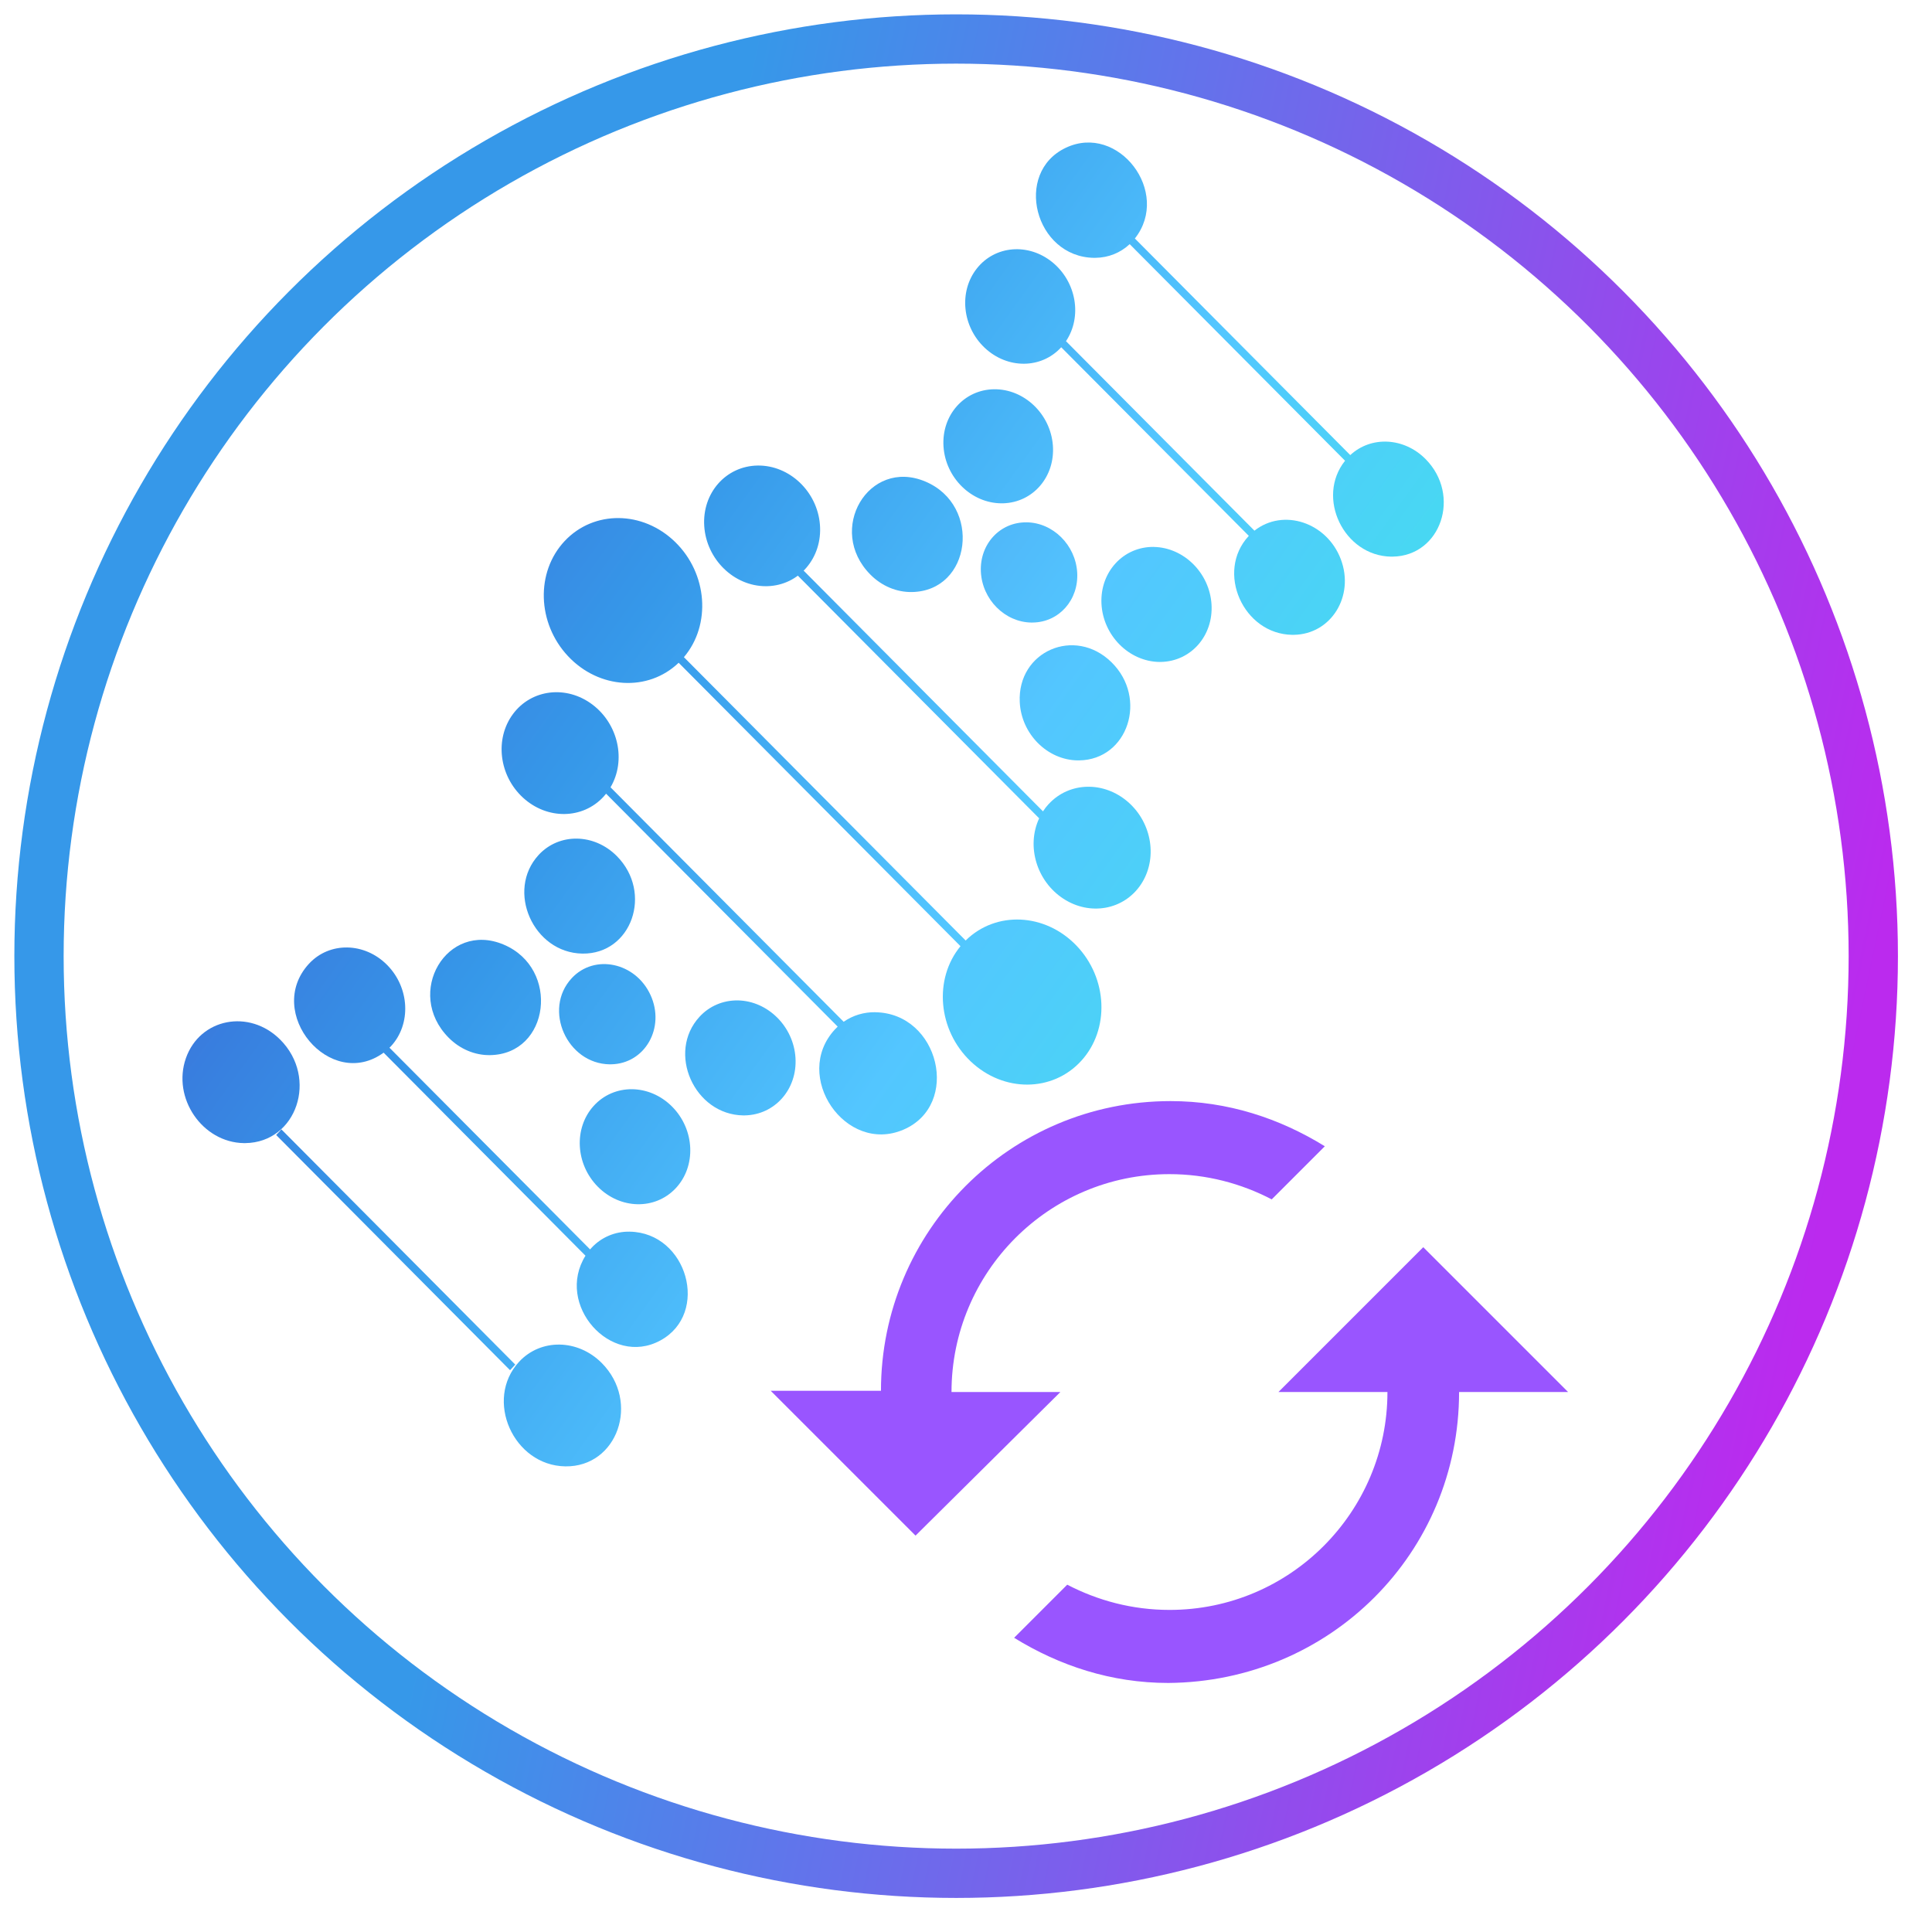 <?xml version="1.0" encoding="UTF-8" standalone="no"?>
<!-- Generator: Adobe Illustrator 19.0.0, SVG Export Plug-In . SVG Version: 6.00 Build 0)  -->

<svg
   version="1.1"
   id="Capa_1"
   x="0px"
   y="0px"
   viewBox="0 0 196 196"
   style="enable-background:new 0 0 196 196;"
   xml:space="preserve"
   sodipodi:docname="mod_pm.svg"
   inkscape:version="1.1.1 (3bf5ae0d25, 2021-09-20)"
   xmlns:inkscape="http://www.inkscape.org/namespaces/inkscape"
   xmlns:sodipodi="http://sodipodi.sourceforge.net/DTD/sodipodi-0.dtd"
   xmlns:xlink="http://www.w3.org/1999/xlink"
   xmlns="http://www.w3.org/2000/svg"
   xmlns:svg="http://www.w3.org/2000/svg"><defs
   id="defs37"><linearGradient
   inkscape:collect="always"
   id="linearGradient1572"><stop
     style="stop-color:#bb2aeb;stop-opacity:1"
     offset="0"
     id="stop1564" /><stop
     style="stop-color:#3698e9;stop-opacity:1"
     offset="0.196"
     id="stop1566" /><stop
     style="stop-color:#3698e9;stop-opacity:1"
     offset="0.458"
     id="stop1568" /><stop
     style="stop-color:#bb2aee;stop-opacity:1"
     offset="1"
     id="stop1570" /></linearGradient><linearGradient
   inkscape:collect="always"
   id="linearGradient73"><stop
     style="stop-color:#bb2aeb;stop-opacity:1"
     offset="0"
     id="stop69" /><stop
     style="stop-color:#3698e9;stop-opacity:1"
     offset="0.028"
     id="stop1100" /><stop
     style="stop-color:#3698e9;stop-opacity:1"
     offset="0.458"
     id="stop1294" /><stop
     style="stop-color:#bb2aee;stop-opacity:1"
     offset="1"
     id="stop71" /></linearGradient><linearGradient
   inkscape:collect="always"
   xlink:href="#linearGradient73"
   id="linearGradient75"
   x1="18.993"
   y1="23.705"
   x2="191.468"
   y2="166.453"
   gradientUnits="userSpaceOnUse" />
		
	<linearGradient
   inkscape:collect="always"
   xlink:href="#linearGradient1572"
   id="linearGradient1130"
   x1="-53.839"
   y1="47.129"
   x2="200.491"
   y2="100.643"
   gradientUnits="userSpaceOnUse"
   gradientTransform="matrix(0.928,0,0,0.932,4.504,3.2)" /><linearGradient
   id="linear-gradient-13-3"
   x1="94.69"
   y1="10.77"
   x2="892.65"
   y2="680.34"
   xlink:href="#linear-gradient"
   gradientTransform="matrix(0.138,-0.002,0.011,0.144,11.967,15.188)" /><linearGradient
   id="linear-gradient"
   x1="125.57"
   y1="-10.82"
   x2="900.23"
   y2="639.19"
   gradientUnits="userSpaceOnUse"><stop
     offset="0"
     stop-color="#3c59d0"
     id="stop4" /><stop
     offset="0.37"
     stop-color="#3698e9"
     id="stop6" /><stop
     offset="0.66"
     stop-color="#53c6ff"
     id="stop8" /><stop
     offset="1"
     stop-color="#40e4ea"
     id="stop10" /></linearGradient><linearGradient
   id="linear-gradient-20-1"
   x1="-172.16"
   y1="502.77"
   x2="632.87"
   y2="1178.26"
   gradientTransform="matrix(0.099,0.1,-0.094,0.106,-2.865,19.282)"
   xlink:href="#linear-gradient" /><linearGradient
   id="linear-gradient-19-2"
   x1="203.19"
   y1="-147.99"
   x2="977.85"
   y2="502.03"
   xlink:href="#linear-gradient"
   gradientTransform="matrix(0.138,-0.002,0.011,0.144,11.657,15.783)" /><linearGradient
   id="linear-gradient-18-7"
   x1="-69.57"
   y1="345.91"
   x2="705.08"
   y2="995.92"
   xlink:href="#linear-gradient"
   gradientTransform="matrix(0.138,-0.002,0.011,0.144,11.657,15.783)" /><linearGradient
   id="linear-gradient-17-0"
   x1="-25.88"
   y1="273.32"
   x2="748.78"
   y2="923.33"
   xlink:href="#linear-gradient"
   gradientTransform="matrix(0.138,-0.002,0.011,0.144,11.657,15.783)" /><linearGradient
   id="linear-gradient-16-9"
   x1="150.68"
   y1="-46.07"
   x2="925.21"
   y2="603.84"
   xlink:href="#linearGradient1598"
   gradientTransform="matrix(0.138,-0.002,0.011,0.144,11.657,15.783)" /><linearGradient
   id="linearGradient1598"
   x1="125.57"
   y1="-10.82"
   x2="900.23"
   y2="639.19"
   gradientUnits="userSpaceOnUse"><stop
     offset="0"
     stop-color="#3c59d0"
     id="stop1590" /><stop
     offset="0.66"
     stop-color="#53c6ff"
     id="stop1594" /><stop
     offset="1"
     stop-color="#40e4ea"
     id="stop1596" /></linearGradient><linearGradient
   id="linear-gradient-15-6"
   x1="-150.63"
   y1="489.23"
   x2="624.03"
   y2="1139.25"
   xlink:href="#linear-gradient"
   gradientTransform="matrix(0.138,-0.002,0.011,0.144,11.657,15.783)" /><linearGradient
   id="linear-gradient-14-2"
   x1="-4.84"
   y1="195.82"
   x2="796.67"
   y2="868.36"
   xlink:href="#linear-gradient"
   gradientTransform="matrix(0.138,-0.002,0.011,0.144,11.657,15.783)" /><linearGradient
   id="linear-gradient-12-6"
   x1="49.69"
   y1="95.41"
   x2="850.66"
   y2="767.51"
   xlink:href="#linear-gradient"
   gradientTransform="matrix(0.138,-0.002,0.011,0.144,11.657,15.783)" /><linearGradient
   id="linear-gradient-11-1"
   x1="-45.46"
   y1="304.95"
   x2="729.33"
   y2="955.08"
   xlink:href="#linear-gradient"
   gradientTransform="matrix(0.138,-0.002,0.011,0.144,11.657,15.783)" /><linearGradient
   id="linear-gradient-10-8"
   x1="175.53"
   y1="-94.8"
   x2="950.19"
   y2="555.22"
   xlink:href="#linearGradient1598"
   gradientTransform="matrix(0.138,-0.002,0.011,0.144,11.657,15.783)" /><linearGradient
   id="linear-gradient-9-7"
   x1="224.11"
   y1="-227.8"
   x2="1024.88"
   y2="444.13"
   xlink:href="#linear-gradient"
   gradientTransform="matrix(0.138,-0.002,0.011,0.144,11.657,15.783)" /><linearGradient
   id="linear-gradient-8-9"
   x1="196.95"
   y1="-130.27"
   x2="971.61"
   y2="519.74"
   xlink:href="#linear-gradient"
   gradientTransform="matrix(0.138,-0.002,0.011,0.144,11.657,15.783)" /><linearGradient
   id="linear-gradient-7-2"
   x1="268.32"
   y1="-310.95"
   x2="1069.73"
   y2="361.52"
   xlink:href="#linear-gradient"
   gradientTransform="matrix(0.138,-0.002,0.011,0.144,11.657,15.783)" /><linearGradient
   id="linear-gradient-6-0"
   x1="-120.62"
   y1="411.34"
   x2="680.48"
   y2="1083.54"
   xlink:href="#linear-gradient"
   gradientTransform="matrix(0.138,-0.002,0.011,0.144,11.657,15.783)" /><linearGradient
   id="linear-gradient-5-2"
   x1="-75.47"
   y1="362.62"
   x2="699.19"
   y2="1012.64"
   xlink:href="#linear-gradient"
   gradientTransform="matrix(0.138,-0.002,0.011,0.144,11.657,15.783)" /><linearGradient
   id="linear-gradient-4-3"
   x1="-19.51"
   y1="255.24"
   x2="755.15"
   y2="905.25"
   xlink:href="#linear-gradient"
   gradientTransform="matrix(0.138,-0.002,0.011,0.144,11.657,15.783)" /><linearGradient
   id="linear-gradient-3-7"
   x1="157.3"
   y1="-64.88"
   x2="931.83"
   y2="585.02"
   xlink:href="#linear-gradient"
   gradientTransform="matrix(0.138,-0.002,0.011,0.144,11.657,15.783)" /><linearGradient
   id="linear-gradient-2-5"
   x1="-163.39"
   y1="525.31"
   x2="611.26"
   y2="1175.33"
   xlink:href="#linear-gradient"
   gradientTransform="matrix(0.138,-0.002,0.011,0.144,11.657,15.783)" /><linearGradient
   inkscape:collect="always"
   xlink:href="#linear-gradient"
   id="linearGradient997"
   gradientUnits="userSpaceOnUse"
   x1="125.57"
   y1="-10.82"
   x2="900.23"
   y2="639.19"
   gradientTransform="matrix(0.138,-0.002,0.011,0.144,11.657,15.783)" /></defs><sodipodi:namedview
   id="namedview35"
   pagecolor="#ffffff"
   bordercolor="#666666"
   borderopacity="1.0"
   inkscape:pageshadow="2"
   inkscape:pageopacity="0.0"
   inkscape:pagecheckerboard="0"
   showgrid="false"
   inkscape:zoom="2.2728432"
   inkscape:cx="1.979899"
   inkscape:cy="161.47176"
   inkscape:window-width="1406"
   inkscape:window-height="830"
   inkscape:window-x="930"
   inkscape:window-y="308"
   inkscape:window-maximized="0"
   inkscape:current-layer="Capa_1" />
<style
   type="text/css"
   id="style2">
	.st0{fill:none;stroke:#CACACA;stroke-width:3;stroke-linecap:round;stroke-miterlimit:10;}
	.st1{fill:#CACACA;}
	.st2{fill:#FFFFFF;}
	.st3{fill:none;stroke:#CACACA;stroke-width:7;stroke-linecap:round;stroke-miterlimit:10;}
</style>























<g
   id="XMLID_32_"
   style="fill:url(#linearGradient75);fill-opacity:1">
	
<circle
   style="fill:none;stroke:url(#linearGradient1130);stroke-width:5;stroke-miterlimit:4;stroke-dasharray:none;stroke-opacity:1"
   id="path241"
   cx="97"
   cy="97"
   r="93.044" /></g>
<g
   id="XMLID_2_"
   transform="matrix(0,0.158,-0.158,0,159.083,100.772)"
   style="fill:#9955ff"><path
     id="XMLID_6_"
     d="M 256,70 V 0 l -93,93 93,93 v -70 c 76.8,0 139.9,62.3 139.9,139.9 0,23.9 -6,46.1 -16.2,65.7 l 34.1,34.1 c 17.9,-29 29,-62.3 29,-99 C 442,152.7 359.3,70 256,70 Z m 0,325.9 c -76.8,0 -139.9,-62.3 -139.9,-139.9 0,-23.9 6,-46.1 16.2,-65.7 L 98.2,156.2 c -17.9,29 -29,62.3 -29,99 0,103.3 83.6,186 186,186 V 512 l 93,-93 -92.2,-93 z"
     style="fill:#9955ff" /></g><path
   class="cls-1"
   d="m 77.685,59.47 0.158,-0.002 c 3.222,-0.087 5.606,-2.875 5.339,-6.239 -0.268,-3.364 -3.087,-6.042 -6.312,-6 -3.225,0.042 -5.648,2.789 -5.424,6.153 0.224,3.365 3.011,6.085 6.239,6.088 z"
   id="path34"
   style="fill:url(#linearGradient997);stroke-width:0.141"
   sodipodi:nodetypes="ccsssc" /><path
   class="cls-2"
   d="m 52.658,138.155 c -3.549,3.84 -0.582,10.532 4.7,10.607 5.283,0.075 7.61,-6.542 3.687,-10.488 -2.434,-2.442 -6.186,-2.495 -8.388,-0.119 z"
   id="path36"
   style="fill:url(#linear-gradient-2-5);stroke-width:0.141"
   sodipodi:nodetypes="cscc" /><path
   class="cls-3"
   d="m 92.497,60.062 c 6.071,-0.087 7.132,-8.791 1.376,-11.212 -5.757,-2.421 -10.082,4.909 -5.565,9.45 1.14,1.149 2.656,1.786 4.19,1.762 z"
   id="path38"
   style="fill:url(#linear-gradient-3-7);stroke-width:0.141"
   sodipodi:nodetypes="cscc" /><path
   class="cls-4"
   d="m 54.651,86.727 c -3.351,3.625 -0.551,9.945 4.437,10.015 4.988,0.07 7.185,-6.178 3.48,-9.903 -2.297,-2.305 -5.839,-2.355 -7.918,-0.112 z"
   id="path40"
   style="fill:url(#linear-gradient-4-3);stroke-width:0.141"
   sodipodi:nodetypes="cscc" /><path
   class="cls-5"
   d="m 60.216,112.207 c -2.029,2.256 -1.83,5.909 0.445,8.197 2.275,2.288 5.782,2.361 7.87,0.164 v 0 c 2.126,-2.238 1.97,-5.972 -0.347,-8.303 -2.317,-2.33 -5.901,-2.357 -7.967,-0.059 z m -0.649,4.114 c -18.572,-73.563 -9.286,-36.781 0,0 z"
   id="path42"
   style="fill:url(#linear-gradient-5-2);stroke-width:0.141"
   sodipodi:nodetypes="sssssscc" /><path
   class="cls-6"
   d="m 63.886,124.951 c -1.484,-0.026 -2.879,0.564 -3.877,1.641 -0.049,0.053 -0.096,0.107 -0.143,0.161 L 39.51,106.288 c 0.052,-0.05 0.102,-0.1 0.151,-0.146 2.078,-2.248 1.902,-5.942 -0.393,-8.253 -2.295,-2.311 -5.842,-2.364 -7.922,-0.119 v 0 c -4.567,4.957 2.158,12.971 7.572,9.023 l 20.479,20.598 c -3.098,4.959 2.545,11.344 7.594,8.6 5.049,-2.744 2.746,-10.944 -3.106,-11.039 z"
   id="path44"
   style="fill:url(#linear-gradient-6-0);stroke-width:0.141"
   sodipodi:nodetypes="cccccsssccsc" /><path
   class="cls-7"
   d="m 144.616,46.565 c -2.179,-2.191 -5.509,-2.364 -7.633,-0.396 L 115.132,24.196 c 3.702,-4.689 -1.669,-11.735 -7.007,-9.204 -5.338,2.53 -3.147,11.084 2.868,11.166 l 0.149,-0.002 c 1.301,-0.014 2.527,-0.506 3.464,-1.388 l 21.849,21.974 c -2.98,3.728 -0.126,9.66 4.68,9.73 l 0.149,-0.002 c 4.908,-0.07 6.981,-6.232 3.332,-9.904 z"
   id="path46"
   style="fill:url(#linear-gradient-7-2);stroke-width:0.141"
   sodipodi:nodetypes="cccsccccccc" /><path
   class="cls-8"
   d="m 117.059,55.483 c -3.092,-0.041 -5.472,2.537 -5.316,5.759 0.156,3.222 2.788,5.869 5.881,5.913 l 0.149,-0.002 c 3.046,-0.059 5.329,-2.654 5.135,-5.834 -0.194,-3.18 -2.796,-5.774 -5.849,-5.832 z"
   id="path48"
   style="fill:url(#linear-gradient-8-9);stroke-width:0.141"
   sodipodi:nodetypes="csccscc" /><path
   class="cls-9"
   d="m 127.265,53.839 -19.122,-19.227 c 1.665,-2.485 1.055,-6.024 -1.38,-8.008 -2.435,-1.984 -5.821,-1.702 -7.666,0.636 -1.845,2.338 -1.488,5.895 0.81,8.053 2.298,2.157 5.714,2.141 7.729,-0.038 l 0.023,-0.027 19.033,19.137 -0.025,0.025 c -3.352,3.625 -0.551,9.945 4.438,10.014 l 0.149,-0.002 c 3.778,-0.051 6.187,-3.919 4.772,-7.663 -1.414,-3.745 -5.837,-5.209 -8.763,-2.903 z"
   id="path50"
   style="fill:url(#linear-gradient-9-7);stroke-width:0.141"
   sodipodi:nodetypes="ccsssccccccscc" /><path
   class="cls-10"
   d="m 104.142,52.992 c -2.694,-0.037 -4.768,2.207 -4.633,5.014 0.135,2.807 2.427,5.113 5.121,5.152 l 0.139,-0.002 c 2.669,-0.029 4.68,-2.297 4.511,-5.083 -0.17,-2.785 -2.457,-5.052 -5.13,-5.084 z"
   id="path52"
   style="fill:url(#linear-gradient-10-8);stroke-width:0.141"
   sodipodi:nodetypes="csccscc" /><path
   class="cls-11"
   d="m 57.99,99.249 c -2.919,3.16 -0.479,8.665 3.867,8.727 l 0.13,-0.002 c 3.442,-0.048 5.529,-3.708 4.009,-7.027 -1.521,-3.32 -5.689,-4.205 -8.006,-1.7 z"
   id="path54"
   style="fill:url(#linear-gradient-11-1);stroke-width:0.141"
   sodipodi:nodetypes="cccscc" /><path
   class="cls-12"
   d="M 97.966,95.415 69.382,66.67 c 2.791,-3.299 2.397,-8.486 -0.887,-11.685 -3.284,-3.199 -8.256,-3.241 -11.208,-0.099 -2.952,3.142 -2.805,8.322 0.333,11.675 3.139,3.353 8.123,3.653 11.229,0.675 l 28.592,28.754 c -2.748,3.345 -2.285,8.536 1.041,11.693 3.326,3.158 8.3,3.128 11.21,-0.062 2.91,-3.19 2.695,-8.378 -0.488,-11.692 -3.184,-3.314 -8.172,-3.543 -11.239,-0.515 z"
   id="path56"
   style="fill:url(#linear-gradient-12-6);stroke-width:0.141"
   sodipodi:nodetypes="ccsssccssscc" /><path
   class="cls-14"
   d="m 88.801,102.688 c -1.159,-0.018 -2.276,0.319 -3.212,0.97 L 61.937,79.871 c 1.606,-2.723 0.795,-6.416 -1.843,-8.399 -2.638,-1.983 -6.176,-1.559 -8.05,0.962 -1.874,2.521 -1.426,6.255 1.021,8.495 2.447,2.24 6.034,2.198 8.157,-0.096 0.094,-0.101 0.18,-0.206 0.265,-0.313 l 23.496,23.63 c -0.099,0.092 -0.195,0.188 -0.289,0.293 -4.361,4.719 1.079,12.668 6.946,10.167 5.868,-2.501 3.654,-11.825 -2.839,-11.918 z"
   id="path60"
   style="fill:url(#linear-gradient-14-2);stroke-width:0.141"
   sodipodi:nodetypes="cccsssccccscc" /><path
   class="cls-15"
   d="m 28.436,105.479 c -3.139,-3.155 -8.154,-2.176 -9.575,1.869 -1.422,4.045 1.663,8.56 5.889,8.621 l 0.158,-0.002 c 5.198,-0.074 7.393,-6.602 3.527,-10.491 z"
   id="path62"
   style="fill:url(#linear-gradient-15-6);stroke-width:0.141"
   sodipodi:nodetypes="cscccc" /><path
   class="cls-16"
   d="m 103.454,71.232 c 0.155,3.222 2.787,5.868 5.879,5.911 l 0.149,-0.002 c 4.945,-0.068 6.997,-6.309 3.275,-9.959 -3.721,-3.65 -9.553,-1.114 -9.304,4.046 z"
   id="path64"
   style="fill:url(#linear-gradient-16-9);stroke:none;stroke-width:0.141;stroke-opacity:1"
   sodipodi:nodetypes="cccscc" /><path
   class="cls-17"
   d="m 74.851,101.492 c -1.486,-0.024 -2.882,0.57 -3.878,1.652 v 0 c -3.354,3.627 -0.547,9.951 4.445,10.014 l 0.149,-0.002 c 3.046,-0.059 5.329,-2.654 5.135,-5.834 -0.194,-3.18 -2.796,-5.774 -5.849,-5.832 z"
   id="path66"
   style="fill:url(#linear-gradient-17-0);stroke-width:0.141"
   sodipodi:nodetypes="cssccscc" /><path
   class="cls-18"
   d="m 49.71,107.042 c 6.076,-0.085 7.14,-8.794 1.38,-11.217 -5.76,-2.424 -10.088,4.912 -5.568,9.455 1.14,1.148 2.655,1.785 4.188,1.762 z"
   id="path68"
   style="fill:url(#linear-gradient-18-7);stroke-width:0.141"
   sodipodi:nodetypes="cscc" /><path
   class="cls-19"
   d="m 101.628,51.062 0.138,-0.002 c 3.046,-0.083 5.3,-2.718 5.046,-5.898 -0.254,-3.18 -2.918,-5.711 -5.967,-5.671 -3.049,0.04 -5.339,2.636 -5.127,5.816 0.211,3.181 2.846,5.752 5.898,5.755 z"
   id="path70"
   style="fill:url(#linear-gradient-19-2);stroke-width:0.141"
   sodipodi:nodetypes="ccssscc" /><rect
   class="cls-20"
   x="-61.382"
   y="98.859"
   height="33.655"
   transform="matrix(0.679,-0.734,0.705,0.709,0,0)"
   id="rect72"
   style="fill:url(#linear-gradient-20-1);stroke-width:0.141;stroke-miterlimit:4;stroke-dasharray:none"
   width="0.778" /><path
   class="cls-13"
   d="m 106.395,81.558 c -0.215,0.233 -0.411,0.485 -0.585,0.753 l -24.403,-24.542 -0.528,0.571 24.543,24.679 c -1.321,2.836 -0.247,6.393 2.46,8.156 2.708,1.763 6.132,1.136 7.855,-1.437 1.723,-2.573 1.162,-6.222 -1.289,-8.368 -2.451,-2.146 -5.962,-2.063 -8.05,0.191 z"
   id="path58"
   style="fill:url(#linear-gradient-13-3);stroke-width:0.141"
   sodipodi:nodetypes="cccccssscc" /></svg>
